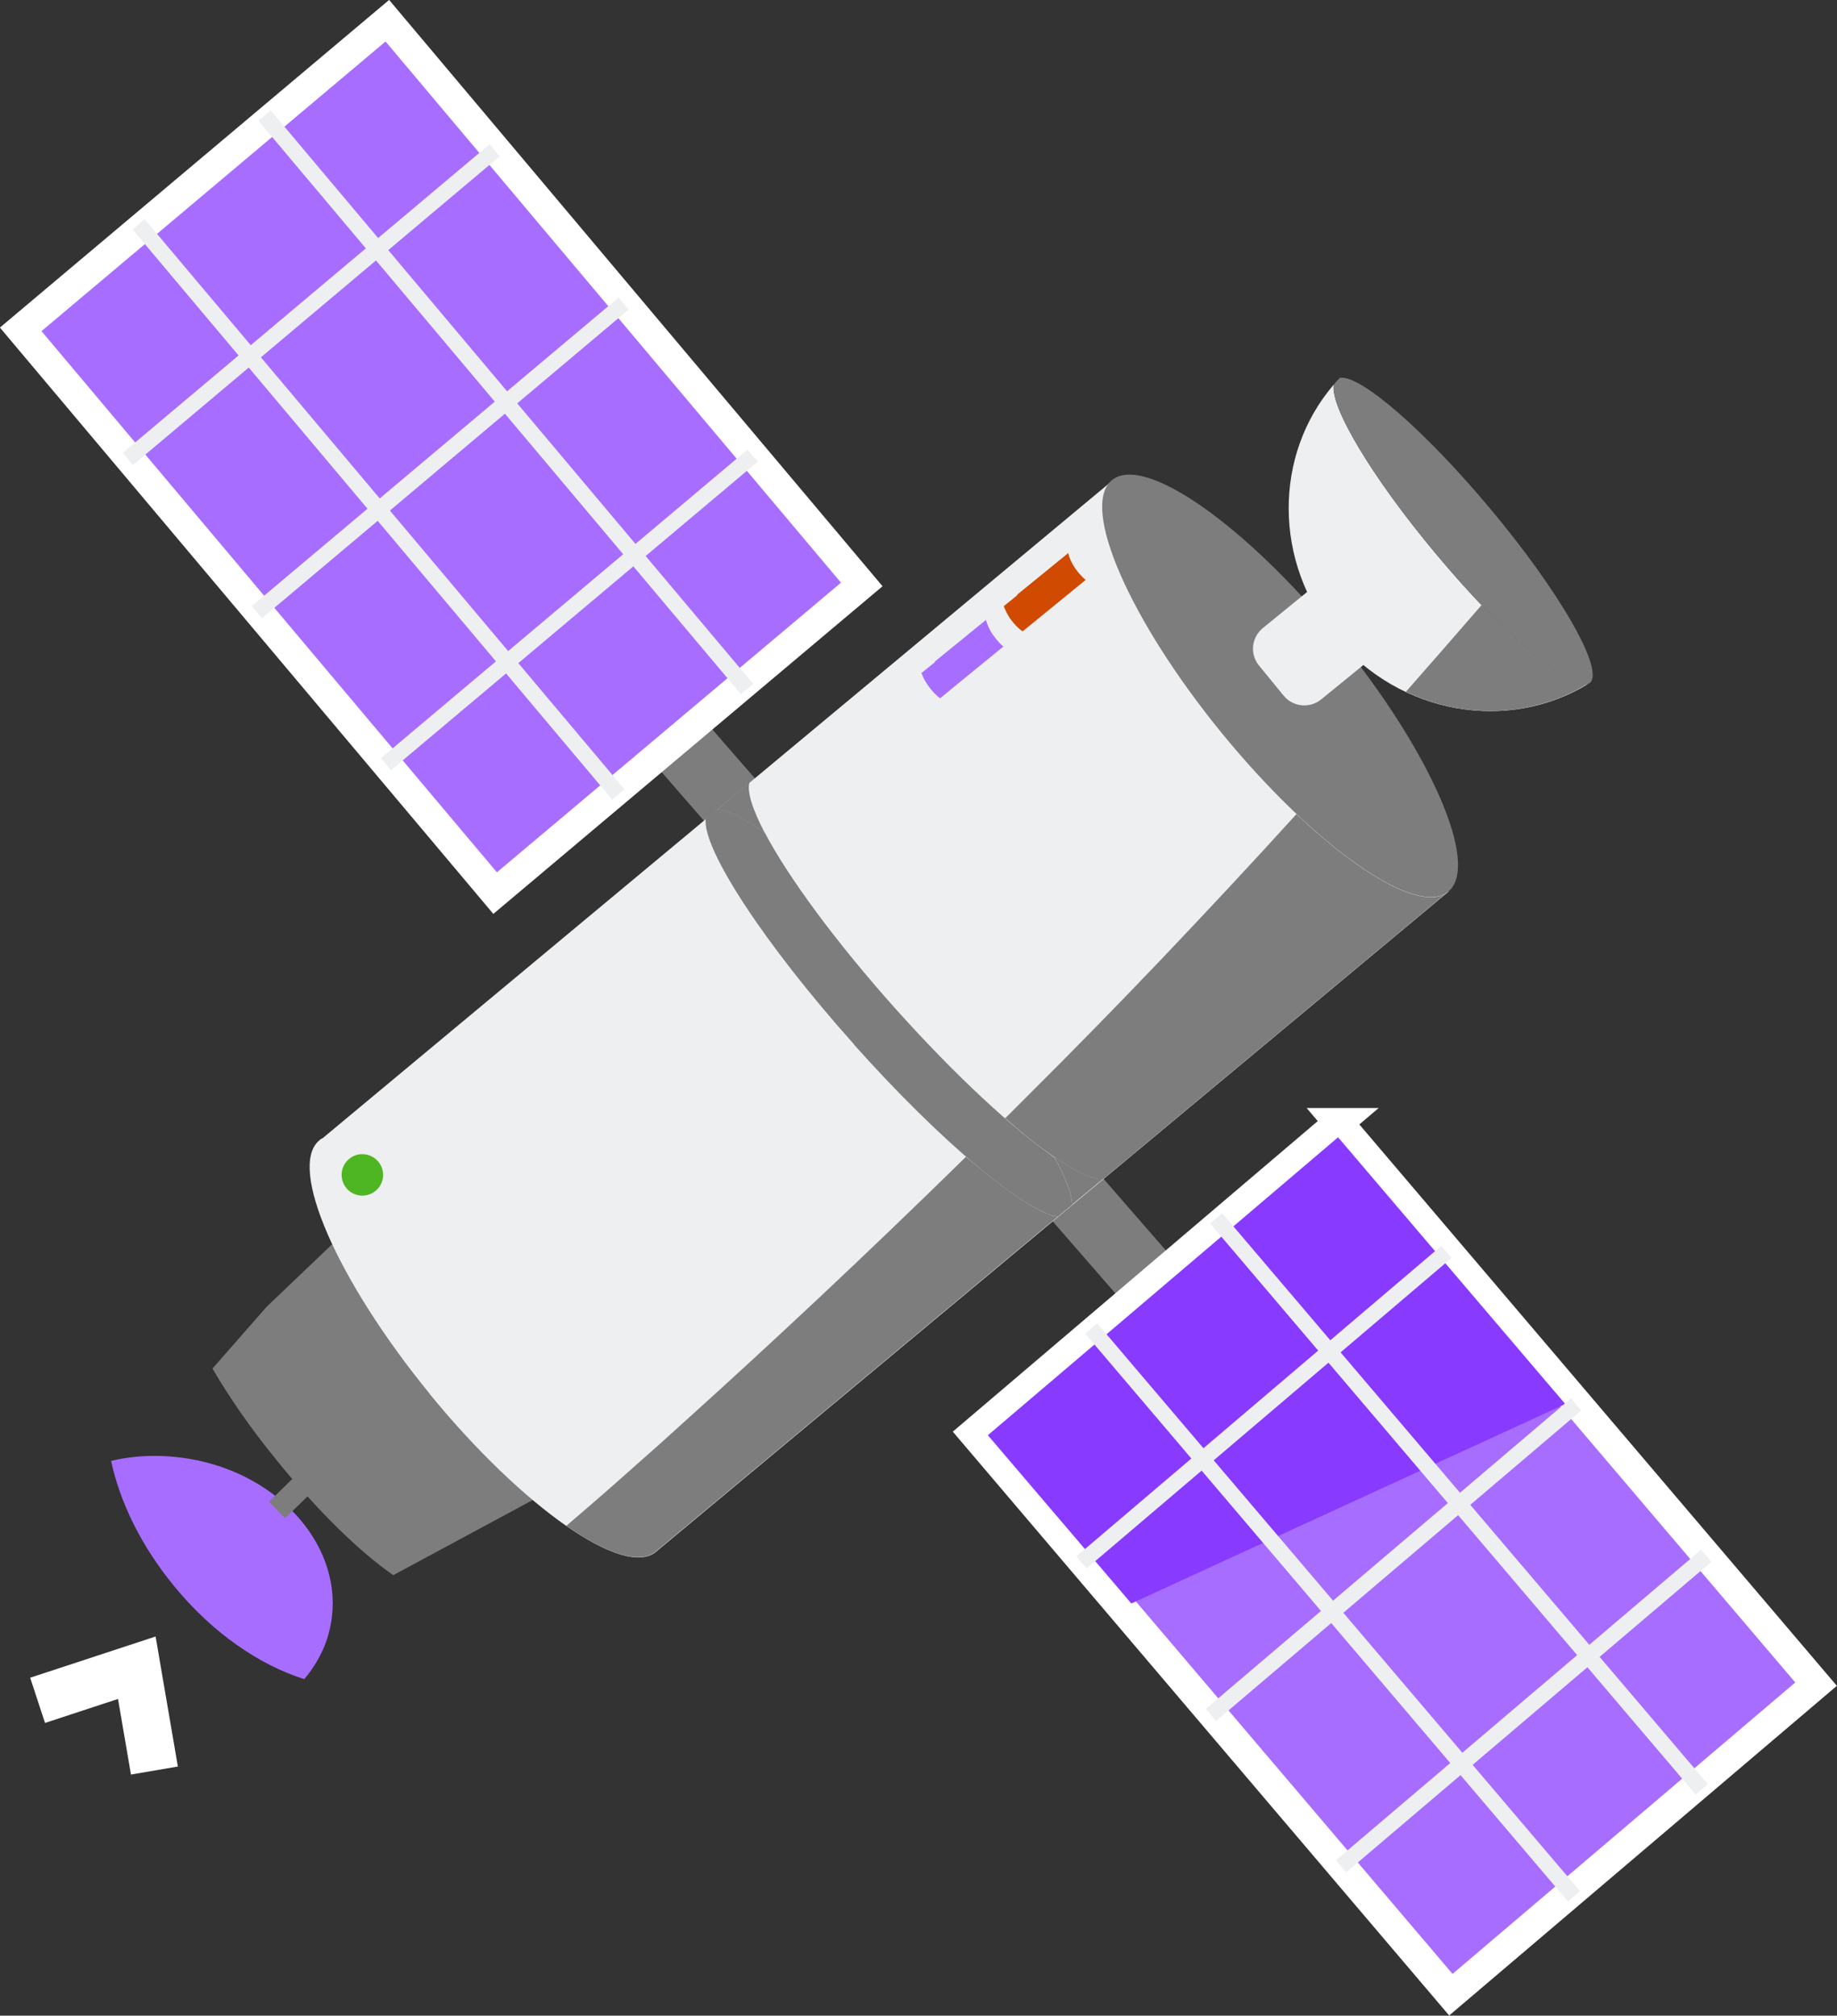 <?xml version="1.0" encoding="UTF-8"?>
<svg id="illustrations" xmlns="http://www.w3.org/2000/svg" viewBox="0 0 77.21 84.7">
  <rect x="0" y="0" width="77.21" height="84.7" fill="#333333" stroke="none"/>
  <defs>
    <style>
      .cls-1, .cls-2 {
        fill: #eeeff1;
      }

      .cls-3 {
        fill: #4eb523;
      }

      .cls-3, .cls-4, .cls-2, .cls-5, .cls-6, .cls-7 {
        fill-rule: evenodd;
      }

      .cls-8, .cls-7 {
        fill: #a76dff;
      }

      .cls-9, .cls-4 {
        fill: #7d7d7d;
      }

      .cls-10 {
        stroke-miterlimit: 22.93;
        stroke-width: 1.24px;
      }

      .cls-10, .cls-11 {
        fill: none;
        stroke: #fff;
      }

      .cls-5 {
        fill: #883aff;
      }

      .cls-6 {
        fill: #d04a02;
      }

      .cls-11 {
        stroke-miterlimit: 10;
        stroke-width: 2px;
      }
    </style>
  </defs>
  <path class="cls-7" d="M12.79,70.56c.56-.67.97-1.46,1.12-2.35.56-3.13-2.08-6.23-5.9-6.9-1.17-.2-2.31-.17-3.34.08.37,1.73,1.26,3.57,2.64,5.25,1.61,1.97,3.58,3.32,5.48,3.92Z"/>
  <path class="cls-9" d="M13.43,61.03l-2.12,2.07.67.7,2.13-2.07-.68-.7Z"/>
  <path class="cls-4" d="M26.89,60.62l-8.39-12.67-7.3,6.97-2.27,2.59c.69,1.18,1.6,2.51,2.69,3.84,1.74,2.16,3.53,3.89,4.91,4.84l10.36-5.58Z"/>
  <path class="cls-9" d="M26.76,27l-2.1,1.83,23.71,27.23,2.1-1.83-23.71-27.23Z"/>
  <path class="cls-2" d="M18.07,58.58c-3.9-4.77-5.99-9.54-4.65-10.66.04-.04.09-.07.15-.1l33.18-27.62,14.13,17.27-33.31,27.74c-1.34,1.12-5.59-1.85-9.5-6.62Z"/>
  <path class="cls-4" d="M51.38,30.84c-3.9-4.77-5.99-9.54-4.65-10.66s5.59,1.85,9.5,6.62c3.9,4.77,5.98,9.54,4.65,10.66-1.34,1.12-5.59-1.85-9.5-6.62Z"/>
  <path class="cls-8" d="M56.26,47.18l-15.34,13.05,20.06,23.59,15.35-13.05-20.07-23.59Z"/>
  <path class="cls-10" d="M56.26,47.18l-15.34,13.05,20.06,23.59,15.35-13.05-20.07-23.59Z"/>
  <path class="cls-5" d="M65.79,59l-18.24,8.38-6.03-7.07,14.72-12.52,9.55,11.21Z"/>
  <path class="cls-1" d="M71.5,65.12l-15.35,13.05.43.51,15.35-13.05-.43-.51Z"/>
  <path class="cls-1" d="M51.37,50.98l-.51.43,20.41,24,.51-.44-20.41-23.99Z"/>
  <path class="cls-1" d="M46.12,55.6l-.51.44,20.29,23.86.51-.43-20.29-23.86Z"/>
  <path class="cls-1" d="M66.03,58.76l-15.35,13.05.43.51,15.35-13.05-.43-.51Z"/>
  <path class="cls-1" d="M60.58,52.35l-15.34,13.05.43.51,15.34-13.05-.43-.51Z"/>
  <path class="cls-8" d="M16.28.87L.87,13.84l19.94,23.69,15.41-12.97L16.28.87Z"/>
  <path class="cls-10" d="M16.28.87L.87,13.84l19.94,23.69,15.41-12.97L16.28.87Z"/>
  <path class="cls-1" d="M31.42,18.89l-15.41,12.97.42.51,15.42-12.97-.43-.51Z"/>
  <path class="cls-1" d="M11.38,4.64l-.52.43,20.28,24.1.52-.43L11.38,4.64Z"/>
  <path class="cls-1" d="M6.08,9.21l-.51.43,20.16,23.96.52-.43L6.08,9.21Z"/>
  <path class="cls-1" d="M26,12.5l-15.42,12.97.43.51,15.41-12.97-.42-.51Z"/>
  <path class="cls-1" d="M20.58,6.06l-15.42,12.97.43.51,15.41-12.97-.42-.51Z"/>
  <path class="cls-1" d="M53.08,26.39l1.94-1.58c.48-.39,1.19-.32,1.59.16l1.02,1.26c.4.48.32,1.19-.16,1.58l-1.94,1.58c-.48.39-1.19.32-1.58-.16l-1.03-1.26c-.4-.48-.32-1.19.16-1.58Z"/>
  <path class="cls-2" d="M60.35,23.27c-2.67-3.19-4.46-6.19-4.29-7.11-2.53,2.94-2.56,7.46.1,10.65,2.7,3.23,7.23,3.98,10.59,1.93-.74.33-3.55-2.05-6.4-5.47Z"/>
  <path class="cls-4" d="M56.06,16.16c-.17.92,1.62,3.92,4.29,7.11,2.85,3.41,5.66,5.79,6.4,5.47.02-.02.05-.03.07-.04.63-.53-1.24-3.81-4.19-7.33-2.76-3.3-5.48-5.65-6.32-5.49-.09.09-.17.18-.25.28h0Z"/>
  <path class="cls-3" d="M15.81,50.02c-.36.32-.91.29-1.23-.07-.32-.36-.29-.91.07-1.23.36-.32.9-.29,1.23.07.32.36.29.91-.07,1.23Z"/>
  <path class="cls-4" d="M35.89,43.89c3.64,4.08,7.19,7.04,8.57,7.24l.2-.17.4-.33c0-.44-.26-1.13-.74-1.99-1.73-1.19-4.18-3.46-6.69-6.26-2.51-2.81-4.5-5.52-5.48-7.38-.87-.62-1.57-.97-2-.99l-.16.12-.33.28c-.14,1.26,2.45,5.24,6.23,9.47Z"/>
  <path class="cls-4" d="M44.32,48.63c.48.87.74,1.56.74,1.99l1.31-1.09c-.41.06-1.12-.27-2.05-.91Z"/>
  <path class="cls-4" d="M30.15,34.02c.43.02,1.13.37,2,.99-.52-.99-.76-1.74-.65-2.13l-1.36,1.14h.01Z"/>
  <path class="cls-4" d="M60.88,37.47c-.99.82-3.55-.57-6.39-3.26-1.85,2.04-3.74,4.06-5.65,6.07-1.83,1.92-3.7,3.83-5.56,5.68-.34.34-.69.69-1.03,1.03.76.67,1.46,1.23,2.08,1.64.92.64,1.63.96,2.04.91l.03-.02,14.48-12.06h0Z"/>
  <path class="cls-4" d="M43.98,50.99c-.8-.33-1.98-1.18-3.38-2.38-4.21,4.13-8.29,7.94-11.81,11.11-.69.63-1.36,1.23-2.01,1.8-.64.57-1.25,1.11-1.84,1.62-.39.34-.77.66-1.14.98,1.71,1.18,3.09,1.64,3.76,1.08l16.69-13.9.2-.17c-.14-.02-.3-.07-.48-.15h.01Z"/>
  <path class="cls-4" d="M59.09,29.07c2.38,1.13,5.17,1.09,7.46-.23.06-.04.13-.08.19-.12-.57.26-2.37-1.1-4.47-3.3,0,0-.01.02-.02.03-1.05,1.21-2.1,2.42-3.16,3.62Z"/>
  <path class="cls-6" d="M42.76,25.01l-.57.46c.06.17.15.35.27.53.17.23.34.41.52.53l.58-.47,2.07-1.69c-.14-.12-.29-.28-.42-.46-.16-.23-.27-.47-.31-.67l-2.15,1.75h.01Z"/>
  <path class="cls-7" d="M39.3,27.82l-.57.46c.06.17.15.35.28.53.16.23.33.41.51.53l.58-.48,2.07-1.69c-.14-.12-.28-.28-.41-.46-.17-.23-.27-.47-.32-.66l-2.15,1.75h.01Z"/>
  <path class="cls-11" d="M1.58,71.45l4.17-1.37.74,4.32"/>
</svg>
